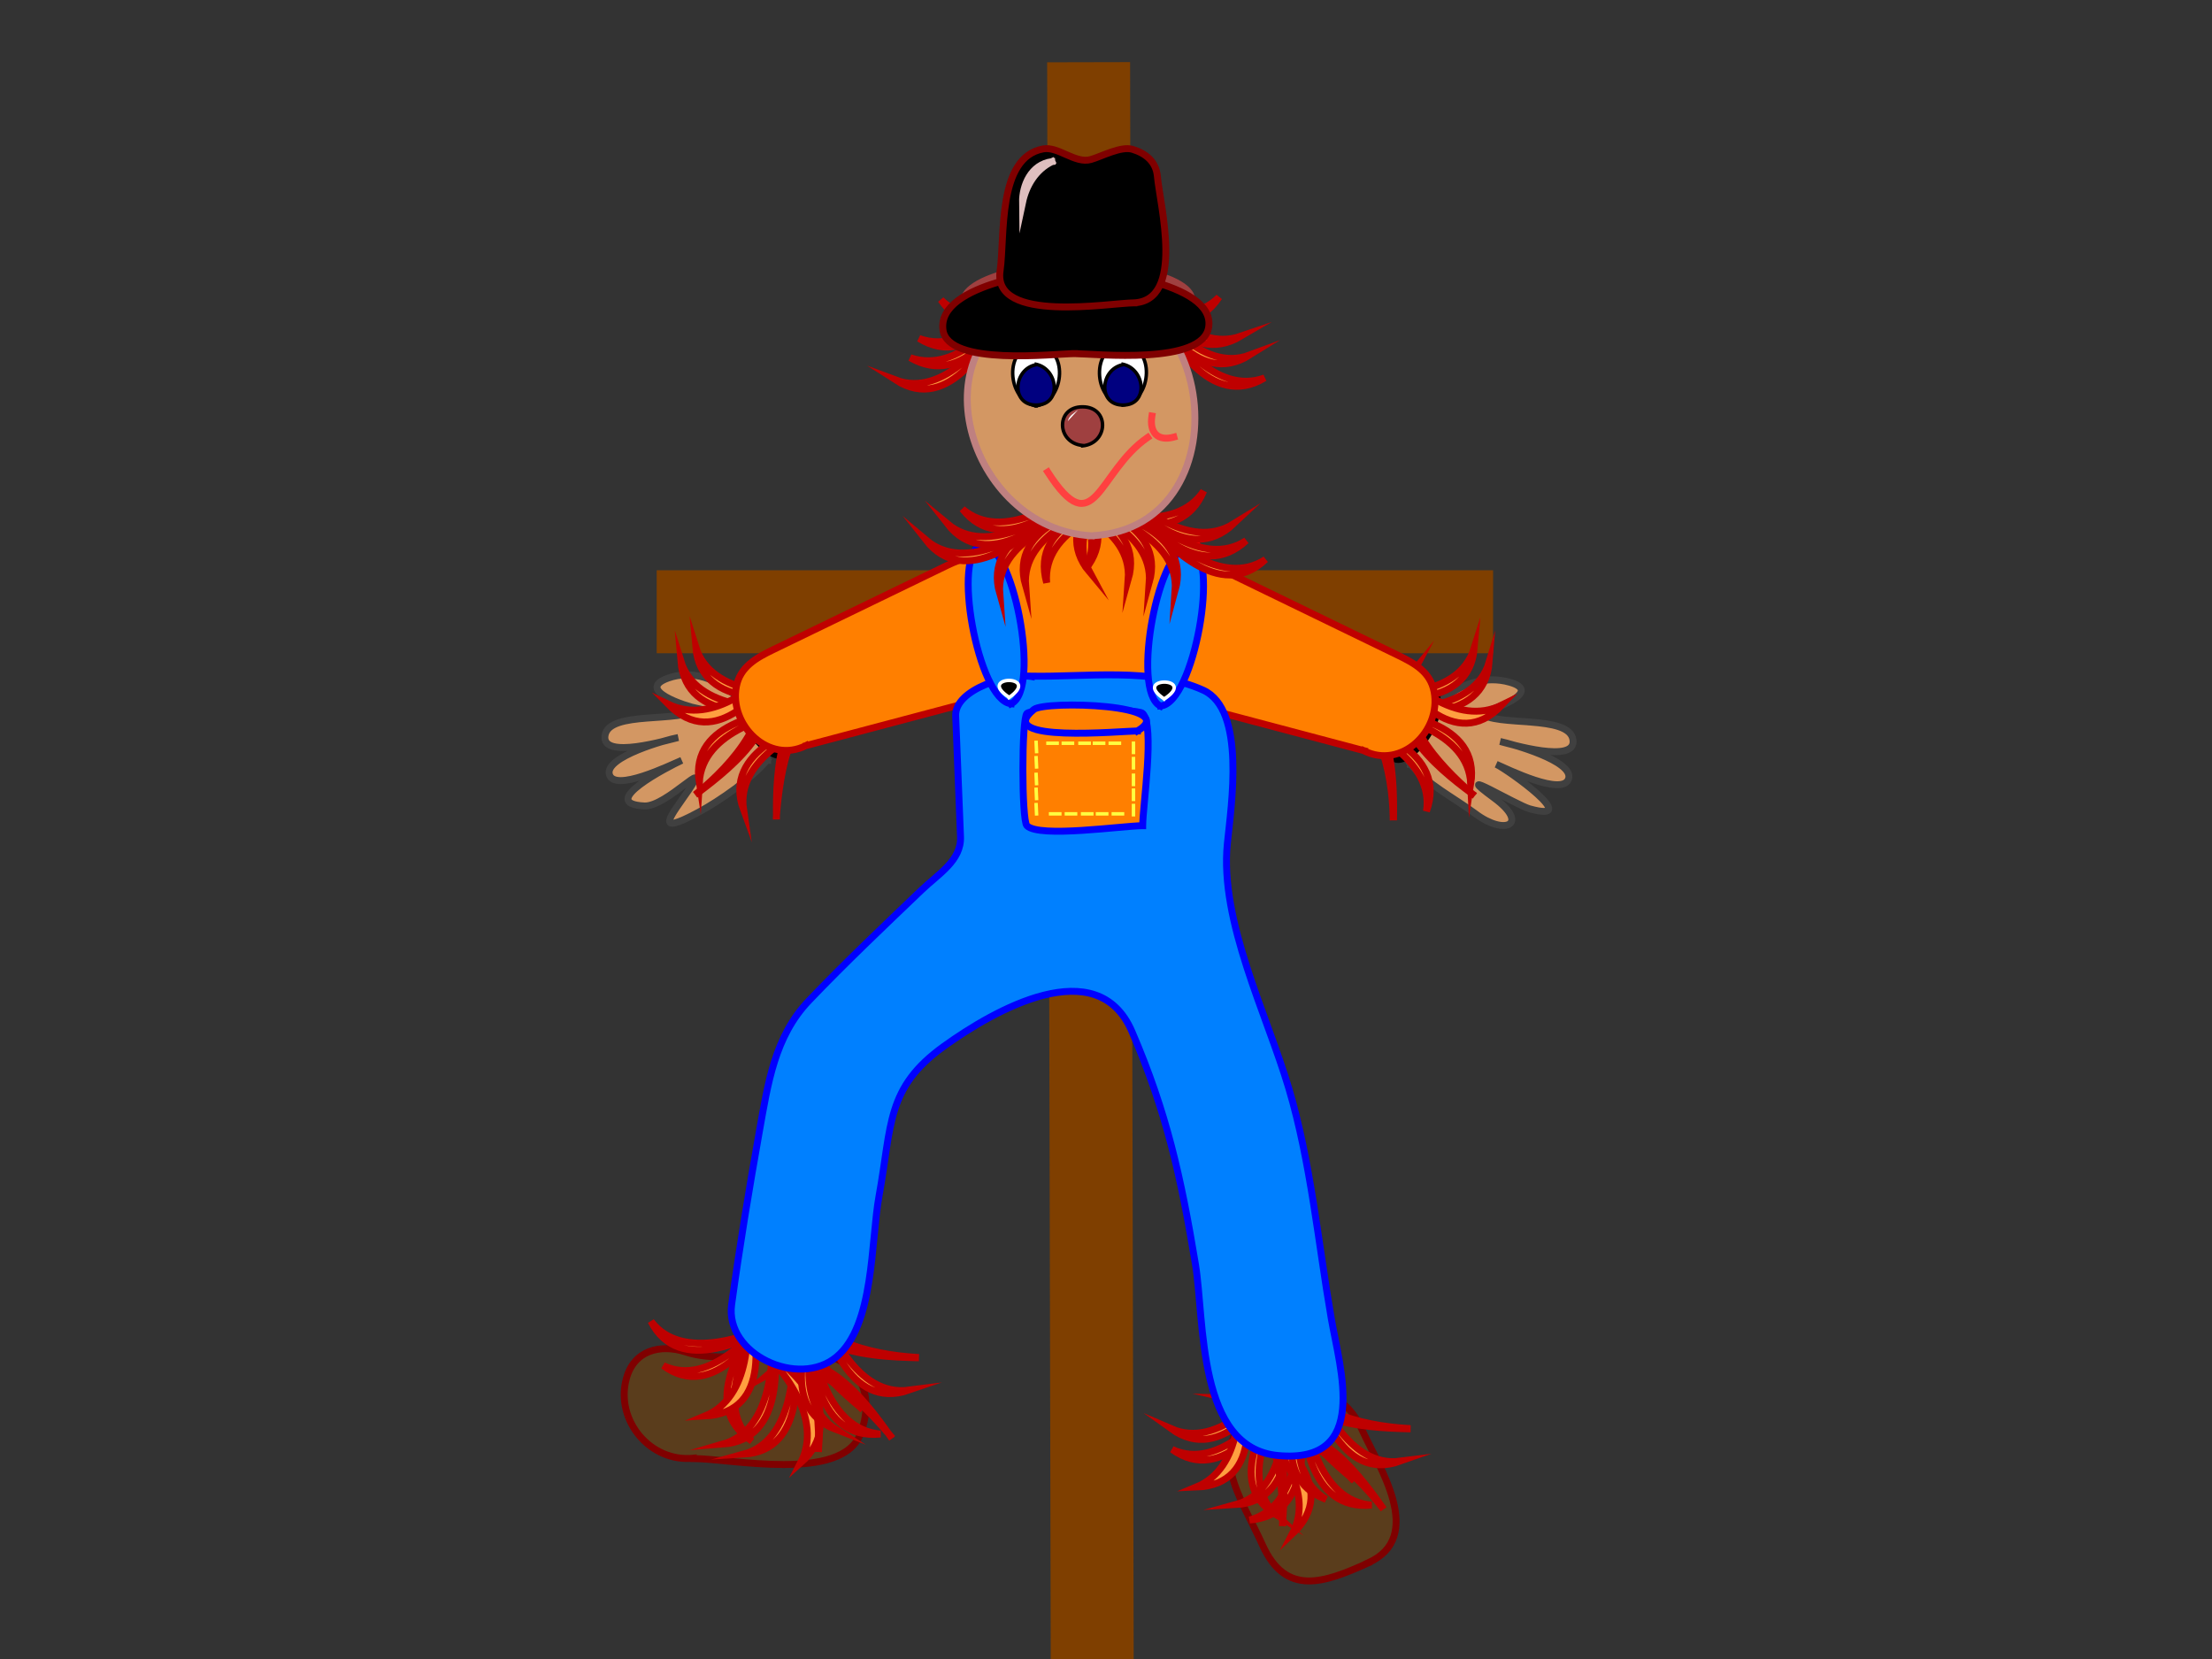 <?xml version="1.0"?><svg width="640" height="480" xmlns="http://www.w3.org/2000/svg">
 <rect width="100%" height="100%" fill="#333333" stroke="none"/>
 <g>
  <line id="svg_1" y2="177" x2="420" y1="177" x1="202" stroke-linecap="square" stroke-width="24" stroke="#7f3f00" fill="none"/>
  <line id="svg_3" y2="476" x2="316" y1="30" x1="315" stroke-linecap="square" stroke-width="24" stroke="#7f3f00" fill="none"/>
  <title>Layer 2</title>
 </g>
 <g>
  <title>Layer 1</title>
  <g id="svg_4">
   <path fill="#FF7F00" id="path3" d="m285.44,156.284c13.619,-2.09 27.812,-3.606 41.606,-3.394c3.064,0.047 20.595,-0.332 19.202,5.757c-2.473,10.814 -4.945,21.628 -7.418,32.442c-1.355,5.928 -0.115,13.389 -6.797,12.872c-11.906,-0.921 -23.813,-1.842 -35.719,-2.764c-13.336,-1.031 -9.682,-32.988 -10.874,-44.913"/>
   <path fill="none" stroke="#FF0000" stroke-width="2" stroke-linecap="square" stroke-miterlimit="10" id="path5" d="m285.44,156.284c13.619,-2.09 27.812,-3.606 41.606,-3.394c3.064,0.047 20.595,-0.332 19.202,5.757c-2.473,10.814 -4.945,21.628 -7.418,32.442c-1.355,5.928 -0.115,13.389 -6.797,12.872c-11.906,-0.921 -23.813,-1.842 -35.719,-2.764c-13.336,-1.031 -9.682,-32.988 -10.874,-44.913"/>
   <path fill="#FFFFFF" id="path7" d="m408.029,221.004c4.663,5.812 12.906,9.969 18.908,14.467c8.599,6.444 15.646,2.98 5.393,-4.568c-13.36,-9.836 6.438,2.059 10.217,3.108c15.59,4.333 -6.199,-11.266 -9.646,-12.88c3.41,1.481 19.326,9.345 20.939,4.188c1.609,-5.145 -16.621,-10.119 -19.797,-10.787c2.904,0.731 22.147,6.571 21.065,-0.508c-1.132,-7.402 -22.36,-3.602 -26.776,-7.741c3.06,-0.724 18.493,-6.024 8.503,-8.883c-14.438,-4.131 -28.995,10.754 -28.806,23.604"/>
   <path fill="#d39763" stroke="#404040" stroke-width="2" stroke-linecap="square" stroke-miterlimit="10" id="path9" d="m408.029,221.004c4.663,5.812 12.906,9.969 18.908,14.467c8.599,6.444 15.646,2.98 5.393,-4.568c-13.36,-9.836 6.438,2.059 10.217,3.108c15.59,4.333 -6.199,-11.266 -9.646,-12.88c3.41,1.481 19.326,9.345 20.939,4.188c1.609,-5.145 -16.621,-10.119 -19.797,-10.787c2.904,0.731 22.147,6.571 21.065,-0.508c-1.132,-7.402 -22.36,-3.602 -26.776,-7.741c3.06,-0.724 18.493,-6.024 8.503,-8.883c-14.354,-4.107 -28.93,10.478 -28.807,23.731"/>
   <path fill="#FFFFFF" id="path11" d="m401.684,213.39c2.46,-3.846 14.206,-23.85 14.212,-9.264c0.003,9.759 -15.091,24.016 -14.212,9.264"/>
   <path fill="none" stroke="#000000" stroke-width="2" stroke-linecap="square" stroke-miterlimit="10" id="path13" d="m401.684,213.39c2.46,-3.846 14.206,-23.85 14.212,-9.264c0.003,9.759 -15.091,24.016 -14.212,9.264"/>
   <path fill="#FFFFFF" id="path15" d="m221.988,219.863c-4.213,5.202 -13.783,11.852 -19.797,15.101c-13.574,7.333 -7.864,0.856 -3.045,-6.217c7.126,-10.461 -6.283,4.74 -12.69,4.441c-13.954,-0.65 6.796,-11.329 10.787,-13.198c-3.427,1.432 -19.508,9.35 -20.939,4.061c-1.379,-5.096 16.609,-10.083 19.924,-10.66c-2.972,0.693 -22.141,6.471 -21.193,-0.507c1.022,-7.526 22.398,-3.486 26.777,-7.869c-3.426,-0.706 -18.109,-5.388 -8.502,-8.82c13.908,-4.969 29.429,11.452 28.678,23.668"/>
   <path fill="#d39763" stroke="#404040" stroke-width="2" stroke-linecap="square" stroke-miterlimit="10" id="path17" d="m221.988,219.863c-4.213,5.202 -13.783,11.852 -19.797,15.101c-13.574,7.333 -7.864,0.856 -3.045,-6.217c7.126,-10.461 -6.283,4.74 -12.69,4.441c-13.954,-0.65 6.796,-11.329 10.787,-13.198c-3.427,1.432 -19.508,9.35 -20.939,4.061c-1.379,-5.096 16.609,-10.083 19.924,-10.66c-2.972,0.693 -22.141,6.471 -21.193,-0.507c1.022,-7.526 22.398,-3.486 26.777,-7.869c-3.426,-0.706 -18.109,-5.388 -8.502,-8.82c14.127,-5.047 28.918,11.208 28.808,23.794"/>
   <path fill="#FFFFFF" id="path19" d="m228.333,212.121c-2.439,-4.148 -14.191,-23.538 -14.086,-9.136c0.08,10.877 15.717,23.084 14.086,9.136"/>
   <path fill="none" stroke="#000000" stroke-width="2" stroke-linecap="square" stroke-miterlimit="10" id="path21" d="m228.333,212.121c-2.439,-4.148 -14.191,-23.538 -14.086,-9.136c0.07,9.598 15.021,24.038 14.213,9.264"/>
   <path fill="#5A3D1C" id="path23" d="m395.719,452.222c17.008,-7.484 3.109,-28.033 -1.637,-38.535c-6.123,-13.548 -18.767,-13.359 -30.469,-5.373c-15.411,10.518 -4.511,24.97 1.637,38.647c6.788,15.104 18.313,11.058 30.469,5.261"/>
   <path fill="none" stroke="#800000" stroke-width="2" stroke-linecap="square" stroke-miterlimit="10" id="path25" d="m395.719,452.222c17.008,-7.484 3.109,-28.033 -1.637,-38.535c-6.123,-13.548 -18.767,-13.359 -30.469,-5.373c-15.411,10.518 -4.511,24.97 1.637,38.647c6.822,15.181 18.012,10.939 30.596,5.261"/>
   <path fill="#5A3D1C" id="path27" d="m200.669,421.893c-12.375,1.323 -22.674,-10.768 -19.479,-22.906c2.169,-8.243 9.729,-10.246 17.259,-7.806c12.467,4.043 27.283,-2.23 39.911,0.762c10.088,2.39 16.277,13.35 10.279,23.731c-7.418,12.838 -36.602,6.716 -47.97,6.219"/>
   <path fill="none" stroke="#800000" stroke-width="2" stroke-linecap="square" stroke-miterlimit="10" id="path29" d="m200.669,421.893c-12.375,1.323 -22.674,-10.768 -19.479,-22.906c2.169,-8.243 9.729,-10.246 17.259,-7.806c12.467,4.043 27.283,-2.23 39.911,0.762c10.678,2.53 14.771,12.049 10.596,22.906c-5.449,14.172 -37.68,7.136 -48.159,7.171"/>
   <path fill="#FF9F40" id="path31" d="m399.652,435.853c-7.646,-9.638 -22.29,-24.229 -35.659,-17.514c14.32,-11.082 28.752,6.934 35.659,17.514"/>
   <path fill="none" stroke="#BF0000" stroke-width="2" stroke-linecap="square" stroke-miterlimit="10" id="path33" d="m399.652,435.853c-7.646,-9.638 -22.29,-24.229 -35.659,-17.514c14.467,-11.197 28.282,6.974 35.787,17.514"/>
   <path fill="#FF9F40" id="path35" d="m375.795,401.588c2.134,12.118 5.72,32.647 21.065,33.883c-18.557,1.834 -19.861,-21.051 -21.065,-33.883"/>
   <path fill="none" stroke="#BF0000" stroke-width="2" stroke-linecap="square" stroke-miterlimit="10" id="path37" d="m375.795,401.588c2.134,12.118 5.72,32.647 21.065,33.883c-18.206,1.799 -20.298,-20.793 -20.938,-33.756"/>
   <path fill="#FF9F40" id="path39" d="m377.825,393.847c3.648,11.639 12.502,30.823 27.284,28.934c-17.233,6.129 -24.304,-16.736 -27.284,-28.934"/>
   <path fill="none" stroke="#BF0000" stroke-width="2" stroke-linecap="square" stroke-miterlimit="10" id="path41" d="m377.825,393.847c3.648,11.639 12.502,30.823 27.284,28.934c-17.243,6.134 -24.17,-16.662 -27.284,-28.807"/>
   <path fill="#FF9F40" id="path43" d="m407.013,413.263c-12.185,-0.692 -32.618,-4.991 -34.39,-19.67c-1.467,17.977 22.187,19.982 34.39,19.67"/>
   <path fill="none" stroke="#BF0000" stroke-width="2" stroke-linecap="square" stroke-miterlimit="10" id="path45" d="m407.013,413.263c-12.185,-0.692 -32.618,-4.991 -34.39,-19.67c-1.484,18.19 21.835,19.483 34.518,19.797"/>
   <path fill="#FF9F40" id="path47" d="m375.541,402.604c0.99,12.113 0.524,33.22 -13.959,37.182c18.004,-1.34 16.268,-24.787 13.959,-37.182"/>
   <path fill="none" stroke="#BF0000" stroke-width="2" stroke-linecap="square" stroke-miterlimit="10" id="path49" d="m375.541,402.604c0.99,12.113 0.524,33.22 -13.959,37.182c18.23,-1.356 15.822,-24.56 14.087,-37.182"/>
   <path fill="#FF9F40" id="path51" d="m359.932,408.187c8.624,8.826 20.832,22.568 13.96,35.66c14.56,-13.615 -3.474,-27.736 -13.96,-35.66"/>
   <path fill="none" stroke="#BF0000" stroke-width="2" stroke-linecap="square" stroke-miterlimit="10" id="path53" d="m359.932,408.187c8.624,8.826 20.832,22.568 13.96,35.66c14.326,-13.396 -3.045,-27.925 -13.96,-35.533"/>
   <path fill="#FF9F40" id="path55" d="m371.607,398.034c1.093,12.209 0.395,33.346 -14.087,37.31c18.406,-1.06 15.871,-24.85 14.087,-37.31"/>
   <path fill="none" stroke="#BF0000" stroke-width="2" stroke-linecap="square" stroke-miterlimit="10" id="path57" d="m371.607,398.034c1.093,12.209 0.395,33.346 -14.087,37.31c18.308,-1.055 15.954,-24.739 14.087,-37.183"/>
   <path fill="#FF9F40" id="path59" d="m371.1,440.547c0.142,-12.386 -1.786,-32.83 -16.498,-36.168c18.338,0.283 17.446,23.371 16.498,36.168"/>
   <path fill="none" stroke="#BF0000" stroke-width="2" stroke-linecap="square" stroke-miterlimit="10" id="path61" d="m371.1,440.547c0.142,-12.386 -1.786,-32.83 -16.498,-36.168c18.338,0.283 17.446,23.371 16.498,36.168"/>
   <path fill="#FF9F40" id="path63" d="m374.271,398.923c-6.118,10.487 -16.116,29.127 -4.947,39.468c-16,-9.674 -1.846,-29.302 4.947,-39.468"/>
   <path fill="none" stroke="#BF0000" stroke-width="2" stroke-linecap="square" stroke-miterlimit="10" id="path65" d="m374.271,398.923c-6.118,10.487 -16.116,29.127 -4.947,39.468c-15.749,-9.522 -2.341,-29.272 5.075,-39.468"/>
   <path fill="#FF9F40" id="path67" d="m380.745,394.101c-4.123,11.556 -10.063,31.708 2.918,39.721c-17.293,-6.419 -8.041,-28.142 -2.918,-39.721"/>
   <path fill="none" stroke="#BF0000" stroke-width="2" stroke-linecap="square" stroke-miterlimit="10" id="path69" d="m380.745,394.101c-4.123,11.556 -10.063,31.708 2.918,39.721c-17.131,-6.357 -8.274,-28.095 -2.918,-39.595"/>
   <path fill="#FF9F40" id="path71" d="m391.023,427.729c-8.597,-8.638 -22.307,-24.563 -14.086,-37.182c-12.658,13.678 4.631,28.726 14.086,37.182"/>
   <path fill="none" stroke="#BF0000" stroke-width="2" stroke-linecap="square" stroke-miterlimit="10" id="path73" d="m391.023,427.729c-8.597,-8.638 -22.307,-24.563 -14.086,-37.182c-12.485,13.489 4.186,28.771 14.212,37.182"/>
   <path fill="#FF9F40" id="path75" d="m373.512,399.431c-6.582,10.073 -20.964,26.262 -34.393,19.924c14.786,10.684 28.209,-8.942 34.393,-19.924"/>
   <path fill="none" stroke="#BF0000" stroke-width="2" stroke-linecap="square" stroke-miterlimit="10" id="path77" d="m373.512,399.431c-6.582,10.073 -20.964,26.262 -34.393,19.924c14.852,10.732 27.958,-8.973 34.393,-19.798"/>
   <path fill="#FF9F40" id="path79" d="m357.774,393.974c1.729,12.052 1.603,30.8 -11.675,36.294c19.651,-0.737 15.407,-23.805 11.675,-36.294"/>
   <path fill="none" stroke="#BF0000" stroke-width="2" stroke-linecap="square" stroke-miterlimit="10" id="path81" d="m357.774,393.974c1.729,12.052 1.603,30.8 -11.675,36.294c19.651,-0.737 15.407,-23.805 11.675,-36.294"/>
   <path fill="#FF9F40" id="path83" d="m373.257,393.466c-6.857,10.188 -20.636,25.879 -34.39,19.924c14.753,10.673 28.128,-9.06 34.39,-19.924"/>
   <path fill="none" stroke="#BF0000" stroke-width="2" stroke-linecap="square" stroke-miterlimit="10" id="path85" d="m373.257,393.466c-6.857,10.188 -20.636,25.879 -34.39,19.924c14.821,10.723 27.874,-9.093 34.39,-19.797"/>
   <path fill="#FF9F40" id="path87" d="m257.521,415.294c-7.845,-9.19 -22.382,-24.64 -35.659,-17.387c14.128,-12.085 28.481,7.74 35.659,17.387"/>
   <path fill="none" stroke="#BF0000" stroke-width="2" stroke-linecap="square" stroke-miterlimit="10" id="path89" d="m257.521,415.294c-7.845,-9.19 -22.382,-24.64 -35.659,-17.387c13.959,-11.94 28.513,7.324 35.659,17.513"/>
   <path fill="#FF9F40" id="path91" d="m233.664,381.029c1.564,12.273 5.938,32.603 21.065,33.884c-18.333,1.797 -20.296,-20.827 -21.065,-33.884"/>
   <path fill="none" stroke="#BF0000" stroke-width="2" stroke-linecap="square" stroke-miterlimit="10" id="path93" d="m233.664,381.029c1.564,12.273 5.938,32.603 21.065,33.884c-18.294,1.793 -20.26,-20.721 -21.065,-33.757"/>
   <path fill="#FF9F40" id="path95" d="m235.567,373.288c3.975,11.635 12.365,30.879 27.41,28.935c-17.35,6.002 -24.256,-16.634 -27.41,-28.935"/>
   <path fill="none" stroke="#BF0000" stroke-width="2" stroke-linecap="square" stroke-miterlimit="10" id="path97" d="m235.567,373.288c3.975,11.635 12.365,30.879 27.41,28.935c-17.364,6.007 -24.115,-16.563 -27.41,-28.808"/>
   <path fill="#FF9F40" id="path99" d="m264.881,392.705c-12.341,-0.738 -32.438,-4.962 -34.517,-19.67c-1.219,17.98 21.827,19.958 34.517,19.67"/>
   <path fill="none" stroke="#BF0000" stroke-width="2" stroke-linecap="square" stroke-miterlimit="10" id="path101" d="m264.881,392.705c-12.341,-0.738 -32.438,-4.962 -34.517,-19.67c-1.235,18.209 21.659,19.479 34.517,19.796"/>
   <path fill="#FF9F40" id="path103" d="m229.222,383.44c1.092,12.209 0.395,33.344 -14.086,37.31c18.405,-1.062 15.869,-24.85 14.086,-37.31"/>
   <path fill="none" stroke="#BF0000" stroke-width="2" stroke-linecap="square" stroke-miterlimit="10" id="path105" d="m229.222,383.44c1.092,12.209 0.395,33.344 -14.086,37.31c18.306,-1.056 15.953,-24.739 14.086,-37.183"/>
   <path fill="#FF9F40" id="path107" d="m217.674,387.755c9.184,8.19 20.54,22.829 13.959,35.533c14.666,-12.964 -3.086,-28.373 -13.959,-35.533"/>
   <path fill="none" stroke="#BF0000" stroke-width="2" stroke-linecap="square" stroke-miterlimit="10" id="path109" d="m217.674,387.755c9.184,8.19 20.54,22.829 13.959,35.533c14.742,-13.031 -3.181,-28.107 -13.833,-35.533"/>
   <path fill="#FF9F40" id="path111" d="m223.131,380.521c1.095,12.238 0.444,33.149 -13.959,37.311c18.032,-1.363 16.189,-24.791 13.959,-37.311"/>
   <path fill="none" stroke="#BF0000" stroke-width="2" stroke-linecap="square" stroke-miterlimit="10" id="path113" d="m223.131,380.521c1.095,12.238 0.444,33.149 -13.959,37.311c18.189,-1.375 15.819,-24.583 14.086,-37.183"/>
   <path fill="#FF9F40" id="path115" d="m236.836,419.101c0.25,-12.327 -2.012,-32.982 -16.624,-36.167c18.37,0.129 17.57,23.387 16.624,36.167"/>
   <path fill="none" stroke="#BF0000" stroke-width="2" stroke-linecap="square" stroke-miterlimit="10" id="path117" d="m236.836,419.101c0.25,-12.327 -2.012,-32.982 -16.624,-36.167c18.37,0.129 17.57,23.387 16.624,36.167"/>
   <path fill="#FF9F40" id="path119" d="m222.623,377.349c-6.278,10.493 -16.25,29.181 -5.076,39.595c-15.598,-10.008 -2.223,-29.116 5.076,-39.595"/>
   <path fill="none" stroke="#BF0000" stroke-width="2" stroke-linecap="square" stroke-miterlimit="10" id="path121" d="m222.623,377.349c-6.278,10.493 -16.25,29.181 -5.076,39.595c-15.408,-9.886 -2.541,-29.151 5.076,-39.467"/>
   <path fill="#FF9F40" id="path123" d="m238.994,373.923c-4.231,11.671 -9.909,31.444 2.918,39.721c-17.119,-6.558 -8.251,-28.115 -2.918,-39.721"/>
   <path fill="none" stroke="#BF0000" stroke-width="2" stroke-linecap="square" stroke-miterlimit="10" id="path125" d="m238.994,373.923c-4.231,11.671 -9.909,31.444 2.918,39.721c-17.119,-6.558 -8.251,-28.115 -2.918,-39.721"/>
   <path fill="#FF9F40" id="path127" d="m248.892,407.171c-8.65,-8.815 -22.395,-24.295 -14.086,-37.182c-13.066,12.929 4.442,29.093 14.086,37.182"/>
   <path fill="none" stroke="#BF0000" stroke-width="2" stroke-linecap="square" stroke-miterlimit="10" id="path129" d="m248.892,407.171c-8.65,-8.815 -22.395,-24.295 -14.086,-37.182c-13.066,12.929 4.442,29.093 14.086,37.182"/>
   <path fill="#FF9F40" id="path131" d="m226.304,375.191c-6.916,9.879 -20.751,26.366 -34.391,19.924c14.628,10.865 28.199,-9.179 34.391,-19.924"/>
   <path fill="none" stroke="#BF0000" stroke-width="2" stroke-linecap="square" stroke-miterlimit="10" id="path133" d="m226.304,375.191c-6.916,9.879 -20.751,26.366 -34.391,19.924c14.694,10.914 27.947,-9.212 34.391,-19.796"/>
   <path fill="#FF9F40" id="path135" d="m215.517,373.415c1.795,11.969 1.653,30.835 -11.548,36.294c19.311,-1.053 15.735,-23.826 11.548,-36.294"/>
   <path fill="none" stroke="#BF0000" stroke-width="2" stroke-linecap="square" stroke-miterlimit="10" id="path137" d="m215.517,373.415c1.795,11.969 1.653,30.835 -11.548,36.294c19.541,-1.065 15.3,-23.604 11.675,-36.294"/>
   <path fill="#FF9F40" id="path139" d="m227.953,381.029c-10.57,5.791 -30.693,13.102 -39.594,1.27c8.036,15.817 29.457,5.585 39.594,-1.27"/>
   <path fill="none" stroke="#BF0000" stroke-width="2" stroke-linecap="square" stroke-miterlimit="10" id="path141" d="m227.953,381.029c-10.57,5.791 -30.693,13.102 -39.594,1.27c8.183,16.108 28.873,5.146 39.721,-1.143"/>
   <path fill="#FF9F40" id="path143" d="m201.938,229.253c9.551,-7.826 23.55,-23.006 16.497,-36.167c11.57,14.095 -6.02,28.895 -16.497,36.167"/>
   <path fill="none" stroke="#BF0000" stroke-width="2" stroke-linecap="square" stroke-miterlimit="10" id="path145" d="m201.938,229.253c9.551,-7.826 23.55,-23.006 16.497,-36.167c11.686,14.236 -6.067,28.431 -16.497,36.294"/>
   <path fill="#FF9F40" id="path147" d="m235.441,204.507c-12.148,2.042 -32.213,6.872 -33.123,21.955c-2.881,-18.036 20.599,-20.859 33.123,-21.955"/>
   <path fill="none" stroke="#BF0000" stroke-width="2" stroke-linecap="square" stroke-miterlimit="10" id="path149" d="m235.441,204.507c-12.148,2.042 -32.213,6.872 -33.123,21.955c-2.881,-18.036 20.599,-20.859 33.123,-21.955"/>
   <path fill="#FF9F40" id="path151" d="m243.181,206.158c-11.35,4.693 -30.24,13.082 -28.045,28.171c-6.451,-17.588 16.538,-24.14 28.045,-28.171"/>
   <path fill="none" stroke="#BF0000" stroke-width="2" stroke-linecap="square" stroke-miterlimit="10" id="path153" d="m243.181,206.158c-11.35,4.693 -30.24,13.082 -28.045,28.171c-6.296,-17.164 15.956,-24.599 28.171,-28.045"/>
   <path fill="#FF9F40" id="path155" d="m224.654,235.979c1,-12.149 3.819,-32.98 18.908,-34.898c-18.343,-1.614 -19.065,22.864 -18.908,34.898"/>
   <path fill="none" stroke="#BF0000" stroke-width="2" stroke-linecap="square" stroke-miterlimit="10" id="path157" d="m224.654,235.979c1,-12.149 3.819,-32.98 18.908,-34.898c-18.284,-1.61 -19.063,22.555 -18.908,35.024"/>
   <path fill="#FF9F40" id="path159" d="m234.552,204.254c-12.125,1.531 -33.1,1.225 -37.563,-12.944c1.554,18.315 25.175,15.111 37.563,12.944"/>
   <path fill="none" stroke="#BF0000" stroke-width="2" stroke-linecap="square" stroke-miterlimit="10" id="path161" d="m234.552,204.254c-12.125,1.531 -33.1,1.225 -37.563,-12.944c1.554,18.315 25.175,15.111 37.563,12.944"/>
   <path fill="#FF9F40" id="path163" d="m228.333,188.771c-8.097,9.139 -22.08,21.243 -35.025,14.975c13.701,13.987 27.92,-3.737 35.025,-14.975"/>
   <path fill="none" stroke="#BF0000" stroke-width="2" stroke-linecap="square" stroke-miterlimit="10" id="path165" d="m228.333,188.771c-8.097,9.139 -22.08,21.243 -35.025,14.975c13.701,13.987 27.92,-3.737 35.025,-14.975"/>
   <path fill="#FF9F40" id="path167" d="m238.866,200.065c-12.055,1.627 -33.112,1.304 -37.563,-12.816c1.548,18.011 25.478,15.52 37.563,12.816"/>
   <path fill="none" stroke="#BF0000" stroke-width="2" stroke-linecap="square" stroke-miterlimit="10" id="path169" d="m238.866,200.065c-12.055,1.627 -33.112,1.304 -37.563,-12.816c1.565,18.224 25.249,15.098 37.563,12.944"/>
   <path fill="#FF9F40" id="path171" d="m425.922,229.635c-9.298,-8.18 -23.689,-22.799 -16.497,-36.168c-11.691,13.969 6.153,28.528 16.497,36.168"/>
   <path fill="none" stroke="#BF0000" stroke-width="2" stroke-linecap="square" stroke-miterlimit="10" id="path173" d="m425.922,229.635c-9.298,-8.18 -23.689,-22.799 -16.497,-36.168c-11.691,13.969 6.153,28.528 16.497,36.168"/>
   <path fill="#FF9F40" id="path175" d="m392.293,204.761c12.109,2.063 32.514,6.911 33.248,22.082c2.92,-18.441 -20.759,-20.613 -33.248,-22.082"/>
   <path fill="none" stroke="#BF0000" stroke-width="2" stroke-linecap="square" stroke-miterlimit="10" id="path177" d="m392.293,204.761c12.109,2.063 32.514,6.911 33.248,22.082c2.867,-18.104 -20.483,-21.019 -33.122,-21.954"/>
   <path fill="#FF9F40" id="path179" d="m384.552,206.538c11.52,4.078 30.409,13.37 28.172,28.173c6.218,-17.299 -15.851,-24.54 -28.172,-28.173"/>
   <path fill="none" stroke="#BF0000" stroke-width="2" stroke-linecap="square" stroke-miterlimit="10" id="path181" d="m384.552,206.538c11.52,4.078 30.409,13.37 28.172,28.173c6.218,-17.299 -15.851,-24.54 -28.172,-28.173"/>
   <path fill="#FF9F40" id="path183" d="m403.079,236.36c-0.209,-12.109 -4.075,-33.023 -18.655,-35.026c18.037,-0.905 19.416,22.382 18.655,35.026"/>
   <path fill="none" stroke="#BF0000" stroke-width="2" stroke-linecap="square" stroke-miterlimit="10" id="path185" d="m403.079,236.36c-0.209,-12.109 -4.075,-33.023 -18.655,-35.026c18.267,-0.917 18.94,22.202 18.782,35.026"/>
   <path fill="#FF9F40" id="path187" d="m393.308,204.507c12.112,1.534 33.219,1.342 37.563,-12.944c-1.461,18.01 -25.459,15.65 -37.563,12.944"/>
   <path fill="none" stroke="#BF0000" stroke-width="2" stroke-linecap="square" stroke-miterlimit="10" id="path189" d="m393.308,204.507c12.112,1.534 33.219,1.342 37.563,-12.944c-1.479,18.222 -25.23,15.229 -37.563,13.071"/>
   <path fill="#FF9F40" id="path191" d="m399.398,189.025c8.19,9.087 22.17,21.382 35.152,14.975c-13.633,14.563 -27.891,-4.448 -35.152,-14.975"/>
   <path fill="none" stroke="#BF0000" stroke-width="2" stroke-linecap="square" stroke-miterlimit="10" id="path193" d="m399.398,189.025c8.19,9.087 22.17,21.382 35.152,14.975c-13.411,14.325 -28.092,-4.009 -35.024,-14.975"/>
   <path fill="#FF9F40" id="path195" d="m388.993,200.447c12.244,1.04 32.992,1.563 37.563,-12.944c-1.55,18.249 -25.208,15.105 -37.563,12.944"/>
   <path fill="none" stroke="#BF0000" stroke-width="2" stroke-linecap="square" stroke-miterlimit="10" id="path197" d="m388.993,200.447c12.244,1.04 32.992,1.563 37.563,-12.944c-1.55,18.249 -25.208,15.105 -37.563,12.944"/>
   <path fill="#FF7F00" id="path199" d="m233.283,215.675c-10.831,5.571 -22.331,-5.9 -20.241,-17.005c1.253,-6.663 7.333,-9.077 12.756,-11.705c16.835,-8.155 33.67,-16.31 50.505,-24.465c5.553,-2.69 8.113,-5.035 12.055,0.509c2.319,3.262 3.45,19.709 3.554,25.127c0.232,12.106 -3.423,12.943 -14.346,15.837c-14.753,3.911 -29.492,7.963 -44.283,11.702"/>
   <path fill="none" stroke="#BF0000" stroke-width="2" stroke-linecap="square" stroke-miterlimit="10" id="path201" d="m233.283,215.675c-10.831,5.571 -22.331,-5.9 -20.241,-17.005c1.081,-5.747 5.808,-8.339 10.596,-10.658c16.835,-8.155 33.67,-16.31 50.505,-24.465c18.095,-8.766 15.982,7.365 17.579,22.75c1.126,10.861 -1.087,14.215 -11.116,16.873c-15.732,4.168 -31.464,8.337 -47.196,12.506"/>
   <path fill="#FF7F00" id="path203" d="m394.576,217.197c10.925,5.548 22.466,-5.797 20.369,-17.004c-1.259,-6.723 -7.252,-9.039 -12.744,-11.705c-16.8,-8.155 -33.6,-16.31 -50.399,-24.464c-15.71,-7.626 -16.213,12.676 -16.107,25.383c0.102,12.217 3.854,13.176 14.853,16.09c14.541,3.853 29.959,7.781 44.028,11.7"/>
   <path fill="none" stroke="#BF0000" stroke-width="2" stroke-linecap="square" stroke-miterlimit="10" id="path205" d="m394.576,217.197c10.925,5.548 22.466,-5.797 20.369,-17.004c-1.09,-5.823 -5.727,-8.298 -10.588,-10.659c-16.8,-8.155 -33.6,-16.31 -50.399,-24.464c-6.268,-3.042 -9.662,-6.44 -14.33,-0.537c-2.792,3.531 -3.437,17.888 -3.808,23.097c-0.779,10.959 1.612,14.392 11.688,17.062c15.732,4.169 31.464,8.337 47.196,12.506"/>
   <path fill="#0080FF" id="path207" d="m298.384,195.624c15.482,0.331 35.029,-2.63 49.746,4.061c12.399,5.638 8.088,33.363 6.979,44.416c-2.247,22.422 11.348,49.16 17.782,70.806c6.387,21.48 8.492,44.597 12.299,66.643c2.492,14.433 11.291,42.019 -15.36,39.582c-23.548,-2.152 -21.271,-39.138 -23.94,-55.277c-4.171,-25.214 -8.324,-44.056 -18.393,-67.415c-9.999,-23.198 -39.748,-6.27 -54.443,4.312c-16.7,12.023 -14.976,22.679 -18.72,43.272c-2.404,13.226 -1.356,37.449 -12.295,46.555c-11.044,9.192 -32.323,-0.78 -30.353,-15.129c2.305,-16.786 5.063,-33.482 8.035,-50.162c2.622,-14.713 4.718,-28.396 15.606,-39.004c11.414,-11.12 22.616,-22.456 34.133,-33.471c6.125,-5.857 8.667,-7.232 8.33,-15.661c-0.446,-11.161 -0.893,-22.323 -1.339,-33.484c-0.275,-6.876 18.015,-10.62 21.933,-10.044"/>
   <path fill="none" stroke="#0000FF" stroke-width="2" stroke-linecap="square" stroke-miterlimit="10" id="path209" d="m298.384,195.624c15.482,0.331 35.029,-2.63 49.746,4.061c12.399,5.638 8.088,33.363 6.979,44.416c-2.247,22.422 11.348,49.16 17.782,70.806c6.387,21.48 8.492,44.597 12.299,66.643c2.492,14.433 11.291,42.019 -15.36,39.582c-23.548,-2.152 -21.271,-39.138 -23.94,-55.277c-4.171,-25.214 -8.324,-44.056 -18.393,-67.415c-9.999,-23.198 -39.748,-6.27 -54.443,4.312c-16.7,12.023 -14.976,22.679 -18.72,43.272c-2.404,13.226 -1.356,37.449 -12.295,46.555c-11.044,9.192 -32.323,-0.78 -30.353,-15.129c2.305,-16.786 5.063,-33.482 8.035,-50.162c2.475,-13.887 4.458,-27.425 14.323,-37.754c10.488,-10.981 21.631,-21.535 32.605,-32.031c4.854,-4.643 11.535,-8.5 11.259,-15.406c-0.466,-11.65 -0.932,-23.3 -1.398,-34.95c-0.316,-7.909 15.977,-12.475 22,-11.394"/>
   <path fill="#409FFF" id="path211" d="m330.618,238.898c0,-5.664 3.56,-28.852 0,-32.488c-1.518,-1.55 -31.986,-1.55 -33.503,0c-1.55,1.583 -1.55,30.905 0,32.488c3.54,3.617 27.813,0 33.503,0"/>
   <path fill="#ff7f00" stroke="#0000FF" stroke-width="2" stroke-linecap="square" stroke-miterlimit="10" id="path213" d="m330.618,238.898c0,-5.664 3.56,-28.852 0,-32.488c-1.518,-1.55 -31.986,-1.55 -33.503,0c-1.55,1.583 -1.55,30.905 0,32.488c3.54,3.617 27.813,0 33.503,0"/>
   <path fill="#409FFF" id="path215" d="m329.096,211.486c13.07,-7.774 -26.706,-8.84 -29.951,-6.217c-12.214,9.874 25.74,6.217 29.951,6.217"/>
   <path fill="#ff7f00" stroke="#0000FF" stroke-width="2" stroke-linecap="square" stroke-miterlimit="10" id="path217" d="m329.096,211.486c13.07,-7.774 -26.706,-8.84 -29.951,-6.217c-12.214,9.874 25.74,6.217 29.951,6.217"/>
   <line fill="none" stroke="#FFFF40" stroke-linecap="square" stroke-miterlimit="10" y2="217.451" y1="214.787" x2="299.907" x1="299.78" id="line219"/>
   <line fill="none" stroke="#FFFF40" stroke-linecap="square" stroke-miterlimit="10" y2="221.893" y1="219.229" x2="299.907" x1="299.78" id="line221"/>
   <line fill="none" stroke="#FFFF40" stroke-linecap="square" stroke-miterlimit="10" y2="226.715" y1="224.05" x2="299.907" x1="299.78" id="line223"/>
   <line fill="none" stroke="#FFFF40" stroke-linecap="square" stroke-miterlimit="10" y2="231.03" y1="228.366" x2="299.907" x1="299.78" id="line225"/>
   <line fill="none" stroke="#FFFF40" stroke-linecap="square" stroke-miterlimit="10" y2="235.472" y1="232.807" x2="299.907" x1="299.78" id="line227"/>
   <line fill="none" stroke="#FFFF40" stroke-linecap="square" stroke-miterlimit="10" y2="217.705" y1="215.041" x2="327.952" x1="327.952" id="line229"/>
   <line fill="none" stroke="#FFFF40" stroke-linecap="square" stroke-miterlimit="10" y2="222.147" y1="219.482" x2="327.952" x1="327.952" id="line231"/>
   <line fill="none" stroke="#FFFF40" stroke-linecap="square" stroke-miterlimit="10" y2="226.969" y1="224.304" x2="327.952" x1="327.952" id="line233"/>
   <line fill="none" stroke="#FFFF40" stroke-linecap="square" stroke-miterlimit="10" y2="231.284" y1="228.618" x2="327.952" x1="327.952" id="line235"/>
   <line fill="none" stroke="#FFFF40" stroke-linecap="square" stroke-miterlimit="10" y2="235.726" y1="233.06" x2="327.952" x1="327.952" id="line237"/>
   <line fill="none" stroke="#FFFF40" stroke-linecap="square" stroke-miterlimit="10" y2="235.472" y1="235.472" x2="306.633" x1="303.968" id="line239"/>
   <line fill="none" stroke="#FFFF40" stroke-linecap="square" stroke-miterlimit="10" y2="235.472" y1="235.472" x2="311.201" x1="308.537" id="line241"/>
   <line fill="none" stroke="#FFFF40" stroke-linecap="square" stroke-miterlimit="10" y2="235.472" y1="235.472" x2="315.896" x1="313.232" id="line243"/>
   <line fill="none" stroke="#FFFF40" stroke-linecap="square" stroke-miterlimit="10" y2="235.472" y1="235.472" x2="320.212" x1="317.546" id="line245"/>
   <line fill="none" stroke="#FFFF40" stroke-linecap="square" stroke-miterlimit="10" y2="235.472" y1="235.472" x2="324.779" x1="322.115" id="line247"/>
   <line fill="none" stroke="#FFFF40" stroke-linecap="square" stroke-miterlimit="10" y2="215.041" y1="215.041" x2="305.872" x1="303.206" id="line249"/>
   <line fill="none" stroke="#FFFF40" stroke-linecap="square" stroke-miterlimit="10" y2="215.041" y1="215.041" x2="310.313" x1="307.648" id="line251"/>
   <line fill="none" stroke="#FFFF40" stroke-linecap="square" stroke-miterlimit="10" y2="215.041" y1="215.041" x2="315.136" x1="312.47" id="line253"/>
   <line fill="none" stroke="#FFFF40" stroke-linecap="square" stroke-miterlimit="10" y2="215.041" y1="215.041" x2="319.323" x1="316.658" id="line255"/>
   <line fill="none" stroke="#FFFF40" stroke-linecap="square" stroke-miterlimit="10" y2="215.041" y1="215.041" x2="323.891" x1="321.227" id="line257"/>
   <path fill="#0080FF" id="path259" d="m292.547,203.62c8.926,-4.2 0.322,-47.577 -8.503,-45.813c-8.903,1.78 -1.141,44.937 8.503,45.813"/>
   <path fill="none" stroke="#0000FF" stroke-width="2" stroke-linecap="square" stroke-miterlimit="10" id="path261" d="m292.547,203.62c8.926,-4.2 0.322,-47.577 -8.503,-45.813c-8.903,1.78 -1.141,44.937 8.503,45.813"/>
   <path fill="#0080FF" id="path263" d="m335.694,204.254c-8.595,-4.356 -0.332,-47.496 8.629,-45.813c8.828,1.659 1.256,45.116 -8.629,45.813"/>
   <path fill="none" stroke="#0000FF" stroke-width="2" stroke-linecap="square" stroke-miterlimit="10" id="path265" d="m335.694,204.254c-8.595,-4.356 -0.332,-47.496 8.629,-45.813c8.858,1.664 1.161,44.974 -8.503,45.813"/>
   <path fill="#FF9F40" id="path267" d="m319.577,146.005c-11.595,3.809 -31.441,10.514 -30.33,25.761c-5.104,-17.884 18.385,-22.756 30.33,-25.761"/>
   <path fill="none" stroke="#BF0000" stroke-width="2" stroke-linecap="square" stroke-miterlimit="10" id="path269" d="m319.577,146.005c-11.595,3.809 -31.441,10.514 -30.33,25.761c-5.014,-17.566 18.058,-23.148 30.33,-25.634"/>
   <path fill="#FF9F40" id="path271" d="m327.064,143.721c-11.596,3.808 -31.44,10.514 -30.33,25.761c-5.099,-17.888 18.38,-22.757 30.33,-25.761"/>
   <path fill="none" stroke="#BF0000" stroke-width="2" stroke-linecap="square" stroke-miterlimit="10" id="path273" d="m327.064,143.721c-11.596,3.808 -31.44,10.514 -30.33,25.761c-5.009,-17.571 18.053,-23.148 30.33,-25.635"/>
   <path fill="#FF9F40" id="path275" d="m332.268,129.635c-9.051,8.221 -24.278,22.451 -17.006,35.913c-11.912,-14.194 7.371,-28.469 17.006,-35.913"/>
   <path fill="none" stroke="#BF0000" stroke-width="2" stroke-linecap="square" stroke-miterlimit="10" id="path277" d="m332.268,129.635c-9.051,8.221 -24.278,22.451 -17.006,35.913c-11.765,-14.019 6.949,-28.507 17.133,-35.913"/>
   <path fill="#FF9F40" id="path279" d="m333.028,142.833c-11.581,3.927 -31.373,10.414 -30.203,25.761c-5.11,-18.081 18.449,-22.673 30.203,-25.761"/>
   <path fill="none" stroke="#BF0000" stroke-width="2" stroke-linecap="square" stroke-miterlimit="10" id="path281" d="m333.028,142.833c-11.581,3.927 -31.373,10.414 -30.203,25.761c-4.992,-17.662 17.898,-23.147 30.331,-25.634"/>
   <path fill="#FF9F40" id="path283" d="m309.551,145.116c11.712,3.685 31.472,10.516 30.457,25.762c4.952,-17.911 -18.211,-22.815 -30.457,-25.762"/>
   <path fill="none" stroke="#BF0000" stroke-width="2" stroke-linecap="square" stroke-miterlimit="10" id="path285" d="m309.551,145.116c11.712,3.685 31.472,10.516 30.457,25.762c4.873,-17.625 -17.924,-23.122 -30.329,-25.635"/>
   <path fill="#FF9F40" id="path287" d="m302.065,142.959c11.73,3.21 31.503,10.672 30.457,25.634c4.897,-17.62 -18.028,-23.234 -30.457,-25.634"/>
   <path fill="none" stroke="#BF0000" stroke-width="2" stroke-linecap="square" stroke-miterlimit="10" id="path289" d="m302.065,142.959c11.73,3.21 31.503,10.672 30.457,25.634c4.896,-17.618 -17.942,-23.125 -30.33,-25.634"/>
   <path fill="#FF9F40" id="path291" d="m296.861,128.746c9.276,8.132 24.304,22.541 17.132,36.04c11.723,-14.486 -7.026,-28.25 -17.132,-36.04"/>
   <path fill="none" stroke="#BF0000" stroke-width="2" stroke-linecap="square" stroke-miterlimit="10" id="path293" d="m296.861,128.746c9.276,8.132 24.304,22.541 17.132,36.04c11.541,-14.263 -6.649,-28.448 -17.132,-35.913"/>
   <path fill="#FF9F40" id="path295" d="m296.1,141.944c11.7,3.804 31.41,10.42 30.33,25.762c5.076,-17.986 -18.22,-22.753 -30.33,-25.762"/>
   <path fill="none" stroke="#BF0000" stroke-width="2" stroke-linecap="square" stroke-miterlimit="10" id="path297" d="m296.1,141.944c11.7,3.804 31.41,10.42 30.33,25.762c4.986,-17.667 -17.892,-23.147 -30.33,-25.635"/>
   <path fill="#FF9F40" id="path299" d="m328.967,147.528c8.669,8.667 24.381,22.682 37.184,14.34c-13.207,12.568 -29.109,-4.308 -37.184,-14.34"/>
   <path fill="none" stroke="#BF0000" stroke-width="2" stroke-linecap="square" stroke-miterlimit="10" id="path301" d="m328.967,147.528c8.669,8.667 24.381,22.682 37.184,14.34c-13.296,12.654 -28.808,-4.417 -37.184,-14.213"/>
   <path fill="#FF9F40" id="path303" d="m323.385,142.071c8.593,8.689 24.459,22.629 37.182,14.34c-13.526,12.572 -28.699,-4.414 -37.182,-14.34"/>
   <path fill="none" stroke="#BF0000" stroke-width="2" stroke-linecap="square" stroke-miterlimit="10" id="path305" d="m323.385,142.071c8.593,8.689 24.459,22.629 37.182,14.34c-13.526,12.572 -28.699,-4.414 -37.182,-14.34"/>
   <path fill="#FF9F40" id="path307" d="m308.41,144.229c11.511,4.648 31.388,10.389 39.847,-2.158c-7.028,16.811 -28.255,8.027 -39.847,2.158"/>
   <path fill="none" stroke="#BF0000" stroke-width="2" stroke-linecap="square" stroke-miterlimit="10" id="path309" d="m308.41,144.229c11.511,4.648 31.388,10.389 39.847,-2.158c-7.048,16.86 -28.026,7.891 -39.72,2.285"/>
   <path fill="#FF9F40" id="path311" d="m319.703,137.249c8.675,8.9 24.277,22.303 37.184,14.34c-13.339,12.565 -28.908,-4.474 -37.184,-14.34"/>
   <path fill="none" stroke="#BF0000" stroke-width="2" stroke-linecap="square" stroke-miterlimit="10" id="path313" d="m319.703,137.249c8.675,8.9 24.277,22.303 37.184,14.34c-13.339,12.565 -28.908,-4.474 -37.184,-14.34"/>
   <path fill="#FF9F40" id="path315" d="m306.506,146.894c-9.463,7.781 -27.086,19.08 -38.579,9.391c11.213,14.297 29.538,-0.525 38.579,-9.391"/>
   <path fill="none" stroke="#BF0000" stroke-width="2" stroke-linecap="square" stroke-miterlimit="10" id="path317" d="m306.506,146.894c-9.463,7.781 -27.086,19.08 -38.579,9.391c11.304,14.415 29.223,-0.701 38.579,-9.264"/>
   <path fill="#FF9F40" id="path319" d="m312.725,142.198c-9.358,7.887 -27.119,18.912 -38.579,9.391c11.095,14.151 29.926,-0.439 38.579,-9.391"/>
   <path fill="none" stroke="#BF0000" stroke-width="2" stroke-linecap="square" stroke-miterlimit="10" id="path321" d="m312.725,142.198c-9.358,7.887 -27.119,18.912 -38.579,9.391c11.301,14.414 29.274,-0.775 38.706,-9.264"/>
   <path fill="#FF9F40" id="path323" d="m317.039,137.883c-9.598,7.538 -27.044,19.212 -38.579,9.391c11.211,14.291 29.475,-0.609 38.579,-9.391"/>
   <path fill="none" stroke="#BF0000" stroke-width="2" stroke-linecap="square" stroke-miterlimit="10" id="path325" d="m317.039,137.883c-9.598,7.538 -27.044,19.212 -38.579,9.391c11.304,14.409 29.159,-0.786 38.579,-9.264"/>
   <path fill="#FF9F40" id="path327" d="m292.166,87.884c-5.923,10.601 -19.13,27.27 -32.995,22.081c15.157,9.786 27.957,-10.833 32.995,-22.081"/>
   <path fill="none" stroke="#BF0000" stroke-width="2" stroke-linecap="square" stroke-miterlimit="10" id="path329" d="m292.166,87.884c-5.923,10.601 -19.13,27.27 -32.995,22.081c15.403,9.945 27.312,-10.943 33.122,-21.955"/>
   <path fill="#FF9F40" id="path331" d="m296.48,81.284c-6.313,10.709 -18.838,27.098 -33.121,22.208c15.703,9.142 27.45,-10.575 33.121,-22.208"/>
   <path fill="none" stroke="#BF0000" stroke-width="2" stroke-linecap="square" stroke-miterlimit="10" id="path333" d="m296.48,81.284c-6.313,10.709 -18.838,27.098 -33.121,22.208c15.764,9.178 27.21,-10.58 33.121,-22.081"/>
   <path fill="#FF9F40" id="path335" d="m311.455,80.143c-9.8,7.086 -28.7,17.076 -39.212,6.599c10.279,14.916 29.504,1.703 39.212,-6.599"/>
   <path fill="none" stroke="#BF0000" stroke-width="2" stroke-linecap="square" stroke-miterlimit="10" id="path337" d="m311.455,80.143c-9.8,7.086 -28.7,17.076 -39.212,6.599c10.373,15.051 29.182,1.489 39.212,-6.472"/>
   <path fill="#FF9F40" id="path339" d="m299.019,75.828c-6.362,10.389 -19.041,27.305 -33.121,22.081c15.575,9.653 27.313,-10.781 33.121,-22.081"/>
   <path fill="none" stroke="#BF0000" stroke-width="2" stroke-linecap="square" stroke-miterlimit="10" id="path341" d="m299.019,75.828c-6.362,10.389 -19.041,27.305 -33.121,22.081c15.575,9.653 27.313,-10.781 33.121,-22.081"/>
   <path fill="#FF9F40" id="path343" d="m332.774,87.122c6.211,10.531 19.003,27.446 33.122,22.208c-15.526,9.424 -27.55,-10.786 -33.122,-22.208"/>
   <path fill="none" stroke="#BF0000" stroke-width="2" stroke-linecap="square" stroke-miterlimit="10" id="path345" d="m332.774,87.122c6.211,10.531 19.003,27.446 33.122,22.208c-15.584,9.459 -27.318,-10.789 -33.122,-22.081"/>
   <path fill="#FF9F40" id="path347" d="m328.461,80.65c6.346,10.363 19.086,27.288 33.121,22.081c-15.561,9.754 -27.23,-10.919 -33.121,-22.081"/>
   <path fill="none" stroke="#BF0000" stroke-width="2" stroke-linecap="square" stroke-miterlimit="10" id="path349" d="m328.461,80.65c6.346,10.363 19.086,27.288 33.121,22.081c-15.561,9.754 -27.23,-10.919 -33.121,-22.081"/>
   <path fill="#FF9F40" id="path351" d="m313.486,79.508c10.131,6.814 28.511,17.233 39.212,6.472c-10.163,15.36 -29.263,1.301 -39.212,-6.472"/>
   <path fill="none" stroke="#BF0000" stroke-width="2" stroke-linecap="square" stroke-miterlimit="10" id="path353" d="m313.486,79.508c10.131,6.814 28.511,17.233 39.212,6.472c-10.163,15.36 -29.263,1.301 -39.212,-6.472"/>
   <path fill="#FF9F40" id="path355" d="m325.922,75.066c6.576,10.506 18.782,27.116 33.121,22.208c-15.901,9.392 -27.034,-10.921 -33.121,-22.208"/>
   <path fill="none" stroke="#BF0000" stroke-width="2" stroke-linecap="square" stroke-miterlimit="10" id="path357" d="m325.922,75.066c6.576,10.506 18.782,27.116 33.121,22.208c-15.727,9.288 -27.129,-10.668 -32.994,-22.081"/>
   <path fill="#FFFF80" id="path359" d="m315.77,155.015c-35.638,-1.95 -52.565,-56.481 -13.578,-68.909c49.573,-15.801 60.444,66.681 13.578,68.909"/>
   <path fill="#d39763" stroke="#BF8080" stroke-width="2" stroke-linecap="square" stroke-miterlimit="10" id="path361" d="m315.77,155.015c-35.638,-1.95 -52.565,-56.481 -13.578,-68.909c49.573,-15.801 60.444,66.681 13.578,68.909"/>
   <path fill="#FFFFFF" id="path363" d="m299.78,117.452c-8.537,-1.464 -9.521,-17.385 0,-17.386c9.522,-0.001 8.538,15.922 0,17.386"/>
   <path fill="none" stroke="#000000" stroke-linecap="square" stroke-miterlimit="10" id="path365" d="m299.78,117.452c-8.537,-1.464 -9.521,-17.385 0,-17.386c9.522,-0.001 8.538,15.922 0,17.386"/>
   <path fill="#FFFFFF" id="path367" d="m324.907,117.071c-8.79,-1.023 -9.322,-17.26 0,-17.259c9.452,0.001 8.621,16.385 0,17.259"/>
   <path fill="none" stroke="#000000" stroke-linecap="square" stroke-miterlimit="10" id="path369" d="m324.907,117.071c-8.79,-1.023 -9.322,-17.26 0,-17.259c9.446,0.001 8.632,16.045 0,17.385"/>
   <path id="path371" d="m290.516,102.224c3.993,-6.69 12.799,-11.403 16.878,-1.65c-3.662,-11.194 -12.842,-7.275 -16.878,1.65"/>
   <path id="path375" d="m333.791,102.478c-3.857,-6.82 -12.729,-11.27 -16.752,-1.65c3.682,-11.256 13.104,-7.058 16.752,1.65"/>
   <path fill="#000080" id="path379" d="m299.78,105.396c6.456,1.382 7.529,11.812 0,11.802c-7.683,-0.011 -6.259,-10.524 0,-11.802"/>
   <path fill="none" stroke="#000000" stroke-linecap="square" stroke-miterlimit="10" id="path381" d="m299.78,105.396c6.456,1.382 7.529,11.812 0,11.802c-7.468,-0.01 -6.548,-10.485 0,-11.675"/>
   <path fill="#000080" id="path383" d="m324.907,105.396c6.455,1.382 7.528,11.812 0,11.802c-7.683,-0.01 -6.261,-10.524 0,-11.802"/>
   <path fill="none" stroke="#000000" stroke-linecap="square" stroke-miterlimit="10" id="path385" d="m324.907,105.396c6.455,1.382 7.528,11.812 0,11.802c-7.469,-0.01 -6.549,-10.484 0,-11.675"/>
   <path fill="#FFFFFF" id="path387" d="m296.735,109.965c0.133,-2.923 0.133,-2.92 0,0"/>
   <path fill="#FFFFFF" id="path389" d="m322.242,110.092c0.194,-2.677 0.196,-2.712 0,0"/>
   <path fill="#9F4040" id="path391" d="m313.104,128.873c-7.477,-0.807 -7.721,-11.197 0.128,-11.167c7.936,0.031 7.488,10.845 -0.128,11.167"/>
   <path fill="none" stroke="#000000" stroke-linecap="square" stroke-miterlimit="10" id="path393" d="m313.104,128.873c-7.477,-0.807 -7.721,-11.197 0.128,-11.167c7.857,0.03 7.536,10.542 0,11.294"/>
   <path fill="#FFFFFF" id="path395" d="m311.709,118.721c-1.123,1.018 -2.28,1.397 -2.792,3.173c-0.643,0.663 3.792,-4.08 2.792,-3.173"/>
   <path fill="none" stroke="#FF4040" stroke-width="2" stroke-linecap="square" stroke-miterlimit="10" id="path397" d="m303.15,136.573c13.618,21.223 14.428,-0.07 28.893,-10"/>
   <path fill="none" stroke="#FF4040" stroke-width="2" stroke-linecap="square" stroke-miterlimit="10" id="path401" d="m339.628,126.462c-4.669,1.299 -7.11,-1.338 -6.345,-6.092"/>
   <path fill="#9F4040" id="path403" d="m311.455,93.467c5.553,0.046 32.777,2.581 34.264,-5.838c1.76,-9.967 -29.307,-12.723 -34.264,-12.69c-5.341,0.036 -35.26,2.965 -33.629,13.325c1.265,8.041 28.452,5.203 33.629,5.203"/>
   <path fill="#000000" stroke="#800000" stroke-width="2" stroke-linecap="square" stroke-miterlimit="10" id="path405" d="m310.913,102.314c6.288,0.061 37.113,3.395 38.797,-7.68c1.993,-13.112 -33.184,-16.737 -38.797,-16.694c-6.048,0.047 -39.925,3.901 -38.078,17.529c1.432,10.578 32.216,6.845 38.078,6.845"/>
   <path fill="#000000" stroke="#800000" stroke-width="2" stroke-linecap="square" stroke-miterlimit="10" id="path409" d="m327.952,87.629c14.979,-0.531 7.664,-28.331 6.917,-36.611c-0.385,-4.261 -3.373,-6.641 -7.171,-7.805c-3.336,-1.022 -8.932,2.038 -12.085,2.943c-4.505,1.294 -9.443,-3.88 -13.802,-3.07c-13.343,2.48 -11.014,25.241 -12.454,35.273c-2.201,15.334 31.892,9.27 38.723,9.27"/>
   <path fill="#DFBFBF" id="path411" d="m304.349,46.767c-6.05,0.797 -8.568,6.906 -8.503,11.802c1.059,-4.986 3.837,-9.527 8.503,-11.802"/>
   <path fill="none" stroke="#DFBFBF" stroke-width="2" stroke-linecap="square" stroke-miterlimit="10" id="path413" d="m304.349,46.767c-6.05,0.797 -8.568,6.906 -8.503,11.802c1.059,-4.986 3.837,-9.527 8.503,-11.802"/>
   <path id="path415" d="m291.913,201.716c-9.824,-6.46 9.859,-6.284 0,0"/>
   <path fill="none" stroke="#FFFFFF" stroke-linecap="square" stroke-miterlimit="10" id="path417" d="m291.913,201.716c-9.695,-6.375 9.699,-6.602 0,0.126"/>
   <path id="path419" d="m336.836,202.223c-9.731,-6.542 9.954,-6.459 0,0"/>
   <path fill="none" stroke="#FFFFFF" stroke-linecap="square" stroke-miterlimit="10" id="path421" d="m336.836,202.223c-9.731,-6.542 9.954,-6.459 0,0"/>
  </g>
 </g>
</svg>